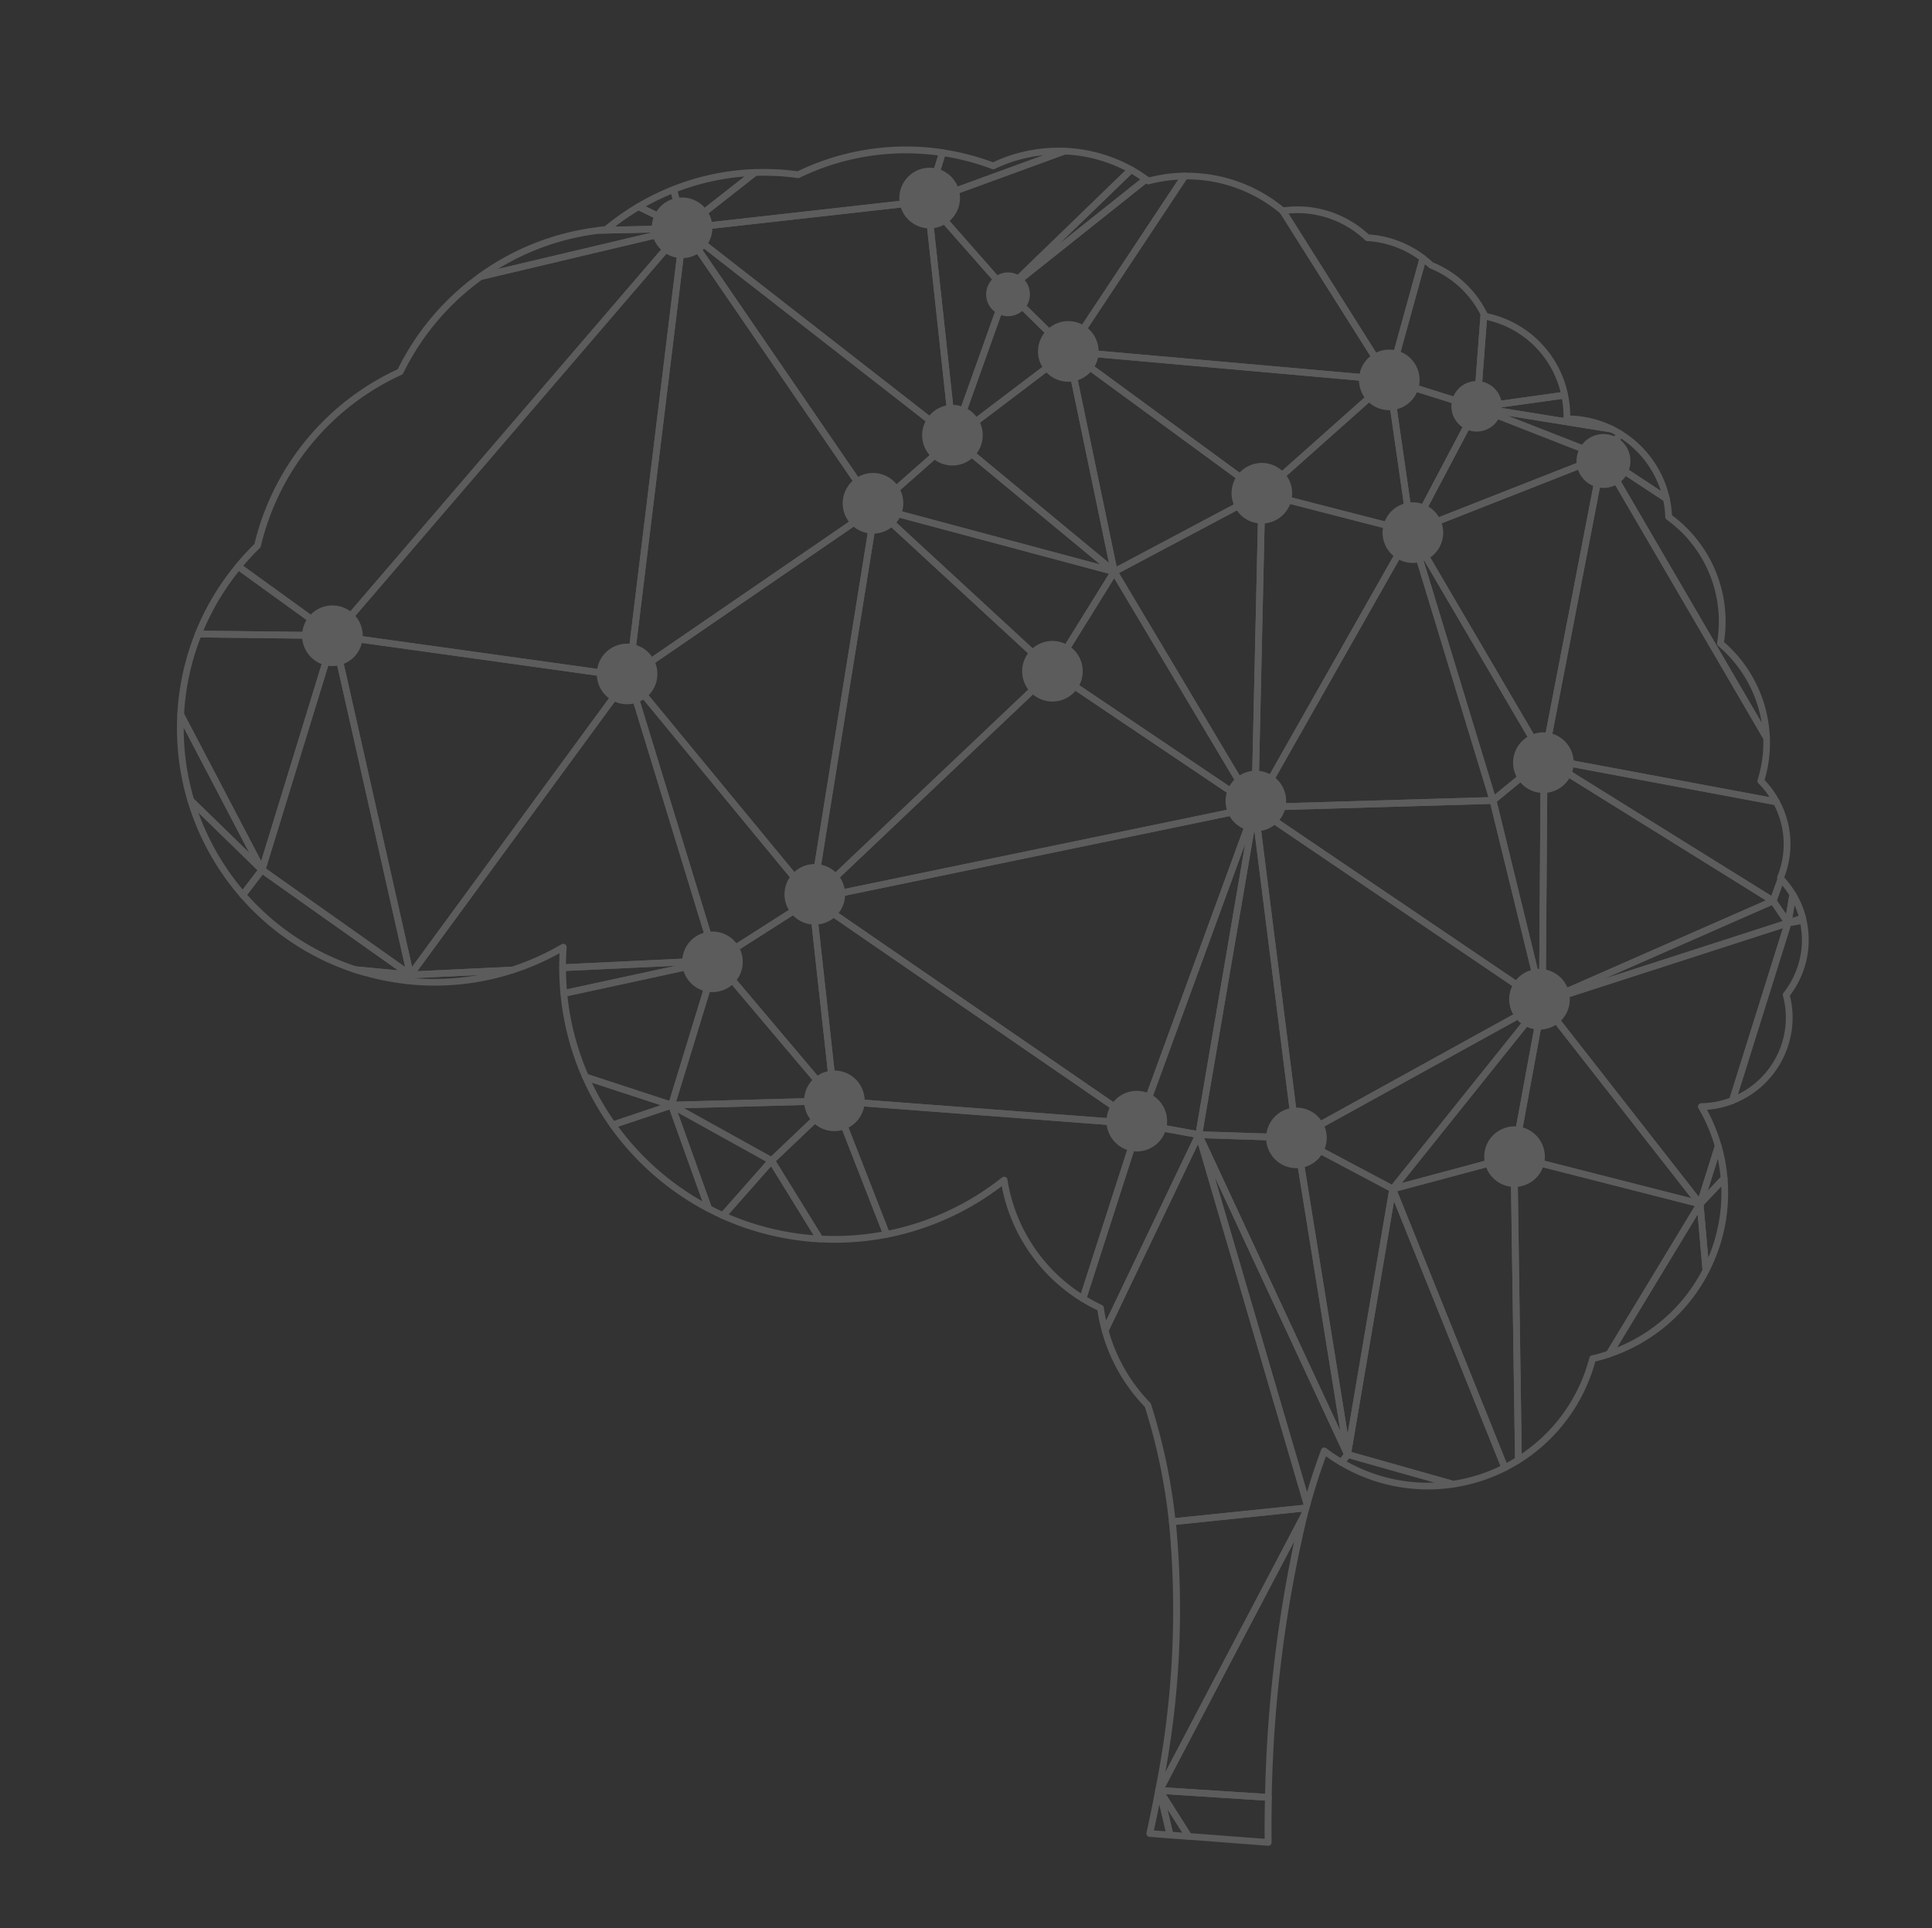 <svg xmlns="http://www.w3.org/2000/svg" xmlns:xlink="http://www.w3.org/1999/xlink" width="100.82" height="100.619" viewBox="0 0 100.82 100.619"><rect x="0" y="0" width="100.82" height="100.619" fill="#333333" stroke="none"/><defs><clipPath id="clip-path"><rect id="Rectangle_531" data-name="Rectangle 531" width="86.033" height="85.779" fill="#fff"></rect></clipPath></defs><g id="Group_26116" data-name="Group 26116" transform="translate(16.367) rotate(11)" opacity="0.2" clip-path="url(#clip-path)"><path id="Path_345" data-name="Path 345" d="M.161,24.689a.175.175,0,0,1-.138-.262L13.886.089A.178.178,0,0,1,14.077,0a.177.177,0,0,1,.137.16L15.871,23.67a.178.178,0,0,1-.043.128.176.176,0,0,1-.123.059l-15.52.832H.161M13.9.766.487,24.321l15.021-.806Z" transform="translate(7.194 7.846)" fill="#fff"></path><path id="Path_346" data-name="Path 346" d="M1.818,23.857a.2.2,0,0,1-.046-.01.174.174,0,0,1-.114-.152L0,.188A.176.176,0,0,1,.3.051l12.589,12.4a.176.176,0,0,1,0,.249L1.958,23.805a.176.176,0,0,1-.14.052M.383.627l1.6,22.655,10.535-10.7Z" transform="translate(21.057 7.846)" fill="#fff"></path><path id="Path_347" data-name="Path 347" d="M11.764,21.024a.179.179,0,0,1-.1-.04L.064,11.419A.175.175,0,0,1,0,11.293a.172.172,0,0,1,.05-.132L10.983.053a.175.175,0,0,1,.3.117l.673,20.674a.18.18,0,0,1-.1.163.177.177,0,0,1-.093.018M.436,11.27l11.155,9.2L10.946.591Z" transform="translate(22.714 20.244)" fill="#fff"></path><path id="Path_348" data-name="Path 348" d="M7.439,14.025l-.014,0a.175.175,0,0,1-.127-.091L.021.258A.175.175,0,0,1,.287.04L11.89,9.6a.184.184,0,0,1,.065.129.176.176,0,0,1-.055.134l-4.325,4.11a.176.176,0,0,1-.135.048M.747.874,7.5,13.564,11.514,9.75Z" transform="translate(22.714 31.352)" fill="#fff"></path><path id="Path_349" data-name="Path 349" d="M9.229,16.4a.18.18,0,0,1-.118-.059L.044,6.046A.171.171,0,0,1,0,5.906a.177.177,0,0,1,.079-.123L9.127.027A.176.176,0,0,1,9.4.175l.02,16.053a.174.174,0,0,1-.113.164.17.17,0,0,1-.076.011M.443,5.968l8.624,9.794L9.046.5Z" transform="translate(61.343 10.377)" fill="#fff"></path><path id="Path_350" data-name="Path 350" d="M4.705,11.178l-.028,0a.18.18,0,0,1-.12-.1L.014.244A.175.175,0,0,1,.054.05a.172.172,0,0,1,.2-.032L11.578,5.355a.17.17,0,0,1,.1.137.174.174,0,0,1-.063.158L4.83,11.141a.175.175,0,0,1-.125.037M.515.53,4.791,10.72l6.384-5.167Z" transform="translate(41.986 10.313)" fill="#fff"></path><path id="Path_351" data-name="Path 351" d="M2.114,3.143A.179.179,0,0,1,2,3.089L.049,1.022A.174.174,0,0,1,.01.842.17.17,0,0,1,.152.727L5.8,0a.174.174,0,0,1,.2.145c.242,1.42.432,2.294.433,2.3a.169.169,0,0,1-.029.139.184.184,0,0,1-.121.073l-4.127.48a.114.114,0,0,1-.034,0M.54,1.031,2.195,2.784l3.847-.45c-.065-.314-.2-1-.367-1.962Z" transform="translate(60.985 82.397)" fill="#fff"></path><path id="Path_352" data-name="Path 352" d="M2.693,2.248a.176.176,0,0,1-.031-.005L.131,1.575a.175.175,0,0,1-.071-.3A12.988,12.988,0,0,1,1.706.028.177.177,0,0,1,1.849.007.182.182,0,0,1,1.96.1L2.866,2a.176.176,0,0,1-.173.251M.543,1.321l1.842.486L1.729.433a12.5,12.5,0,0,0-1.186.888" transform="translate(18.525 5.948)" fill="#fff"></path><path id="Path_353" data-name="Path 353" d="M.182,16.4a.177.177,0,0,1-.11-.05.173.173,0,0,1-.052-.125L0,.177A.175.175,0,0,1,.112.011a.178.178,0,0,1,.2.049L11.513,12.836a.181.181,0,0,1,.039.077,7.106,7.106,0,0,1,.135.769,6.866,6.866,0,0,1,.016,1.455,4.84,4.84,0,0,1,.952.888.177.177,0,0,1-.134.288L.2,16.4H.182M.351.643l.02,15.409,11.759-.088a4.393,4.393,0,0,0-.71-.6.18.18,0,0,1-.077-.166,6.609,6.609,0,0,0,0-1.482c-.026-.219-.065-.445-.118-.688Z" transform="translate(70.39 10.377)" fill="#fff"></path><path id="Path_354" data-name="Path 354" d="M6.792,8.2H6.784L2.1,7.615a.181.181,0,0,1-.123-.074A14.245,14.245,0,0,1,.007,3.424a.177.177,0,0,1,.1-.212L7.565.015a.174.174,0,0,1,.173.02.178.178,0,0,1,.071.16L6.98,8.046a.177.177,0,0,1-.188.156M2.223,7.276,6.65,7.83,7.428.455.389,3.475a13.928,13.928,0,0,0,1.834,3.8" transform="translate(22.533 45.027)" fill="#fff"></path><path id="Path_355" data-name="Path 355" d="M.162.394A.168.168,0,0,1,.1.377.174.174,0,0,1,0,.221l.167,0L0,.189A.186.186,0,0,1,.062.048.176.176,0,0,1,.2,0l.05.007A.178.178,0,0,1,.4.141.175.175,0,0,1,.329.324L.282.36a.181.181,0,0,1-.12.034" transform="translate(60.935 83.115)" fill="#fff"></path><path id="Path_356" data-name="Path 356" d="M12.75,12.749a.18.18,0,0,1-.109-.05L.053.3A.175.175,0,0,1,.255.02L16.163,8.1a.181.181,0,0,1,.092.118.173.173,0,0,1-.032.146L12.9,12.682a.173.173,0,0,1-.127.067.12.12,0,0,1-.027,0M1.106.846,12.747,12.31l3.068-3.994Z" transform="translate(21.057 7.845)" fill="#fff"></path><path id="Path_357" data-name="Path 357" d="M.161,4.671a.175.175,0,0,1-.145-.1.177.177,0,0,1,.02-.18L3.354.069A.175.175,0,0,1,3.578.022l9.566,5.215a.176.176,0,0,1,.083.2.173.173,0,0,1-.18.125L.163,4.671ZM3.541.4.514,4.342l11.754.819Z" transform="translate(33.646 15.924)" fill="#fff"></path><path id="Path_358" data-name="Path 358" d="M.161,8.468A.173.173,0,0,1,.1,8.452.176.176,0,0,1,0,8.267L1.237.149a.175.175,0,0,1,.1-.134A.173.173,0,0,1,1.506.03L5.3,2.536a.174.174,0,0,1,.077.123.179.179,0,0,1-.042.14L.308,8.41a.173.173,0,0,1-.146.058M1.544.473.438,7.738,4.932,2.717Z" transform="translate(36.963 7.807)" fill="#fff"></path><path id="Path_359" data-name="Path 359" d="M9.727,11.177a.166.166,0,0,1-.07-.02L.092,5.941A.175.175,0,0,1,.045,5.67L5.068.059A.176.176,0,0,1,5.227,0,.173.173,0,0,1,5.36.107L9.9,10.935a.175.175,0,0,1-.044.2.172.172,0,0,1-.133.044M.455,5.739l8.93,4.87L5.143.5Z" transform="translate(36.964 10.313)" fill="#fff"></path><path id="Path_360" data-name="Path 360" d="M3.9,5.493l-.026-.005c-.277-.064-.55-.139-.82-.219a.173.173,0,0,1-.1-.078L.024.264a.176.176,0,0,1,.015-.2A.177.177,0,0,1,.23.008L5.906,1.856a.179.179,0,0,1,.11.106A.175.175,0,0,1,6,2.112L4.065,5.406a.177.177,0,0,1-.166.087m-.68-.542c.2.06.4.114.609.164L5.589,2.122.565.486Z" transform="translate(29.162 52.878)" fill="#fff"></path><path id="Path_361" data-name="Path 361" d="M13.308,5.459a.2.2,0,0,1-.048-.011L.113.433A.174.174,0,0,1,0,.237.175.175,0,0,1,.174.092L12.5,0a.179.179,0,0,1,.137.064,4.781,4.781,0,0,1,1.019,3.922.178.178,0,0,1,.033.123l-.193,1.2a.175.175,0,0,1-.187.148M1.111.437,13.183,5.043l.145-.914a.179.179,0,0,1-.035-.121A4.449,4.449,0,0,0,12.416.352Z" transform="translate(70.409 26.338)" fill="#fff"></path><path id="Path_362" data-name="Path 362" d="M1.148,2.53a.168.168,0,0,1-.108-.05L.052,1.5A.172.172,0,0,1,0,1.351L.195.147A.176.176,0,0,1,.471.033,4.783,4.783,0,0,1,1.252.74.171.171,0,0,1,1.3.852l.04,1.5a.175.175,0,0,1-.106.166.167.167,0,0,1-.083.013M.363,1.317l.611.606-.026-1A4.644,4.644,0,0,0,.494.495Z" transform="translate(83.556 30.243)" fill="#fff"></path><path id="Path_363" data-name="Path 363" d="M6,13.068A.174.174,0,0,1,5.879,13L.171,5.859a.182.182,0,0,1-.037-.084L.117,5.663C.108,5.6.1,5.535.091,5.47A13.431,13.431,0,0,1,.235,1.412a.177.177,0,0,1,.141-.14L7.338,0a.18.18,0,0,1,.151.044.177.177,0,0,1,.055.148L6.192,12.912a.178.178,0,0,1-.126.15A.172.172,0,0,1,6,13.068M.475,5.677,5.887,12.45,7.169.39.559,1.595A13.07,13.07,0,0,0,.439,5.428c.007.062.017.123.026.184Z" transform="translate(0 32.184)" fill="#fff"></path><path id="Path_364" data-name="Path 364" d="M.162,2.655A.174.174,0,0,1,0,2.475C.02,1.732.028.993.024.213A.173.173,0,0,1,.094.071L.143.036A.171.171,0,0,1,.291.006.172.172,0,0,1,.407.1L1.39,2.285a.176.176,0,0,1-.007.159.181.181,0,0,1-.133.089L.2,2.654a.114.114,0,0,1-.034,0M.376.889c0,.471-.008.933-.02,1.393l.615-.072Z" transform="translate(60.913 83.123)" fill="#fff"></path><path id="Path_365" data-name="Path 365" d="M1.145,2.532A.171.171,0,0,1,1,2.43L.016.248A.176.176,0,0,1,.3.056L2.257,2.122a.18.18,0,0,1,.037.181.177.177,0,0,1-.145.114l-.971.115H1.145M.765,1.055l.5,1.113.494-.059Z" transform="translate(60.984 83.123)" fill="#fff"></path><path id="Path_366" data-name="Path 366" d="M.2,1.85a.179.179,0,0,1-.072-.022.177.177,0,0,1-.09-.149L0,.181A.176.176,0,0,1,.11.012a.175.175,0,0,1,.2.047,4.735,4.735,0,0,1,.769,1.152A.177.177,0,0,1,1,1.44l-.7.388a.176.176,0,0,1-.1.021M.364.694l.02.687.3-.167A4.205,4.205,0,0,0,.364.694" transform="translate(84.503 30.923)" fill="#fff"></path><path id="Path_367" data-name="Path 367" d="M16.068,12.261A.164.164,0,0,1,16,12.243L.1,4.164A.179.179,0,0,1,0,3.992.176.176,0,0,1,.123,3.84L12.344.007a.184.184,0,0,1,.135.012.175.175,0,0,1,.085.1l3.686,11.911a.176.176,0,0,1-.182.226M.64,4.046l15.153,7.7L12.281.4Z" transform="translate(21.057 4.014)" fill="#fff"></path><path id="Path_368" data-name="Path 368" d="M3.847,12.262a.174.174,0,0,1-.153-.123L.008.227A.176.176,0,0,1,.284.037L5.2,3.83a.176.176,0,0,1,.067.165L4.036,12.113a.175.175,0,0,1-.162.149.09.09,0,0,1-.027,0M.507.654,3.8,11.3l1.1-7.258Z" transform="translate(33.277 4.013)" fill="#fff"></path><path id="Path_369" data-name="Path 369" d="M.162,8.2A.177.177,0,0,1,0,8.008L.83.157A.174.174,0,0,1,.937.014a.178.178,0,0,1,.178.024L8.588,6.046a.176.176,0,0,1,.061.176.18.18,0,0,1-.133.131L.213,8.2a.146.146,0,0,1-.051,0M1.145.514.376,7.8,8.083,6.09Z" transform="translate(29.163 45.027)" fill="#fff"></path><path id="Path_370" data-name="Path 370" d="M5.837,4.043a.12.12,0,0,1-.04-.008L.121,2.187A.173.173,0,0,1,0,2.012a.176.176,0,0,1,.138-.163L8.441,0a.175.175,0,0,1,.18.273L5.995,3.97a.174.174,0,0,1-.158.072m-5-1.991,4.943,1.61L8.07.446Z" transform="translate(29.163 51.033)" fill="#fff"></path><path id="Path_371" data-name="Path 371" d="M7.634,10.468a.171.171,0,0,1-.1-.038L.066,4.422A.174.174,0,0,1,0,4.292a.171.171,0,0,1,.054-.133L4.38.048A.172.172,0,0,1,4.544.006a.178.178,0,0,1,.125.118L7.817,10.24a.178.178,0,0,1-.07.2.173.173,0,0,1-.113.029M.442,4.275,7.31,9.8,4.417.5Z" transform="translate(29.991 40.917)" fill="#fff"></path><path id="Path_372" data-name="Path 372" d="M3.309,10.469a.177.177,0,0,1-.153-.124L.008.228A.176.176,0,0,1,.246.015L19.232,8.28a.176.176,0,0,1-.049.336L3.344,10.467a.152.152,0,0,1-.035,0M.457.49,3.448,10.1,18.494,8.342Z" transform="translate(34.316 40.916)" fill="#fff"></path><path id="Path_373" data-name="Path 373" d="M5.746,24.69a.169.169,0,0,1-.059-.016L.1,22.084a.174.174,0,0,1-.093-.1.171.171,0,0,1,.012-.139,13.579,13.579,0,0,1,.757-1.235,13.523,13.523,0,0,1,5.6-10.378A13.5,13.5,0,0,1,9.565,4.542a.169.169,0,0,1,.057-.04L19.552.016a.173.173,0,0,1,.2.042.174.174,0,0,1,.023.2L5.913,24.6a.176.176,0,0,1-.167.088M.421,21.845l5.268,2.443L19.2.559,9.8,4.808A13.156,13.156,0,0,0,6.7,10.378a.171.171,0,0,1-.067.1A13.17,13.17,0,0,0,1.127,20.669a.167.167,0,0,1-.032.094c-.235.337-.462.7-.675,1.081" transform="translate(1.608 7.845)" fill="#fff"></path><path id="Path_374" data-name="Path 374" d="M.161,4.21a.169.169,0,0,1-.11-.051A.179.179,0,0,1,0,4,13.4,13.4,0,0,1,1.4.093.174.174,0,0,1,1.626.017l5.585,2.59a.176.176,0,0,1-.042.333L.207,4.209a.179.179,0,0,1-.046,0M1.628.406A13.06,13.06,0,0,0,.4,3.816L6.562,2.693Z" transform="translate(0.232 29.593)" fill="#fff"></path><path id="Path_375" data-name="Path 375" d="M10.968,16.059a.177.177,0,0,1-.127-.072L.033,1.087A.176.176,0,0,1,.148.811L5.187,0A.178.178,0,0,1,5.38.114l5.768,15.709a.176.176,0,0,1-.083.216.171.171,0,0,1-.1.02M.486,1.113,10.38,14.755,5.1.373Z" transform="translate(56.465 48.331)" fill="#fff"></path><path id="Path_376" data-name="Path 376" d="M5.93,16.059a.175.175,0,0,1-.151-.114L.01.237A.175.175,0,0,1,.049.055.174.174,0,0,1,.227.008L5.663,1.667a.172.172,0,0,1,.124.164l.332,14.051a.174.174,0,0,1-.143.175.18.18,0,0,1-.046,0M.463.447l5.28,14.381L5.44,1.965Z" transform="translate(61.504 48.331)" fill="#fff"></path><path id="Path_377" data-name="Path 377" d="M5.082,8.156a.171.171,0,0,1-.093-.036L.068,4.328a.176.176,0,0,1,.017-.289L6.593.12A.2.2,0,0,1,6.658.1L6.744.084c.066-.011.132-.022.2-.03a8,8,0,0,1,3.394.335.176.176,0,0,1,.09.269L5.24,8.082a.178.178,0,0,1-.117.074.209.209,0,0,1-.041,0m-4.6-3.95L5.058,7.731,10,.653A7.626,7.626,0,0,0,6.984.4C6.922.41,6.861.421,6.8.43L6.746.439Z" transform="translate(33.277 0)" fill="#fff"></path><path id="Path_378" data-name="Path 378" d="M2.246,3.971h0A14.246,14.246,0,0,1,.135,3.64a.175.175,0,0,1-.111-.26L1.963.087A.173.173,0,0,1,2.1,0a.179.179,0,0,1,.148.055L5.5,3.584a.176.176,0,0,1-.1.292l-.081.013-.229.032a14.541,14.541,0,0,1-2.842.05m-1.8-.62a14.048,14.048,0,0,0,4.566.223L2.146.468Z" transform="translate(32.9 54.726)" fill="#fff"></path><path id="Path_379" data-name="Path 379" d="M3.42,7.572A.183.183,0,0,1,3.3,7.516L.047,3.988a.176.176,0,0,1-.015-.221L2.659.076A.173.173,0,0,1,2.806,0,.159.159,0,0,1,2.95.083l4,6.323a.173.173,0,0,1,.019.147.177.177,0,0,1-.1.11,14.387,14.387,0,0,1-3.41.908.185.185,0,0,1-.038,0M.4,3.854,3.5,7.21a14.109,14.109,0,0,0,3.04-.8L2.794.492Z" transform="translate(34.839 51.032)" fill="#fff"></path><path id="Path_380" data-name="Path 380" d="M14.859,9.857a.207.207,0,0,1-.048-.009A9.06,9.06,0,0,1,9.595,4.735,14.4,14.4,0,0,1,4.243,8.514a.18.18,0,0,1-.215-.069l-4-6.323a.175.175,0,0,1,.129-.267L15.993,0a.17.17,0,0,1,.145.051.173.173,0,0,1,.05.144L15.049,9.7a.176.176,0,0,1-.083.128.171.171,0,0,1-.106.025M9.669,4.224h.018a.179.179,0,0,1,.134.113,8.7,8.7,0,0,0,4.9,5.1L15.812.376.474,2.171l3.773,5.96A14.06,14.06,0,0,0,9.522,4.285a.172.172,0,0,1,.147-.061" transform="translate(37.465 49.181)" fill="#fff"></path><path id="Path_381" data-name="Path 381" d="M.211.39.2.387.147.38A.177.177,0,0,1,0,.2.208.208,0,0,1,.114.019.166.166,0,0,1,.3.041L.354.1A.175.175,0,0,1,.38.3.177.177,0,0,1,.211.39" transform="translate(60.935 83.084)" fill="#fff"></path><path id="Path_382" data-name="Path 382" d="M1.619,11.321a.181.181,0,0,1-.143-.1,9.136,9.136,0,0,1-.44-1.039,8.582,8.582,0,0,1-.922-.294A.178.178,0,0,1,0,9.7L1.141.2A.176.176,0,0,1,1.314.042L4.477,0a.185.185,0,0,1,.139.067.174.174,0,0,1,.032.152L1.8,11.19a.176.176,0,0,1-.153.13.122.122,0,0,1-.032,0M.367,9.608c.283.1.568.188.846.258a.172.172,0,0,1,.125.114c.07.209.153.423.249.646L4.252.355,1.472.392Z" transform="translate(52.162 49.138)" fill="#fff"></path><path id="Path_383" data-name="Path 383" d="M7.029,13.309h0a.175.175,0,0,1-.137-.093L.02.259A.176.176,0,0,1,.076.032.175.175,0,0,1,.309.06l9.066,10.3a.176.176,0,0,1,0,.228l-2.2,2.66a.177.177,0,0,1-.149.063m-6-11.9L7.074,12.819l1.937-2.342Z" transform="translate(61.342 16.131)" fill="#fff"></path><path id="Path_384" data-name="Path 384" d="M6.189,14.876h0L.493,14.4a.176.176,0,0,1-.162-.171L0,.18A.176.176,0,0,1,.324.08L8.842,13.239a.175.175,0,0,1-.038.234,8.986,8.986,0,0,1-2.543,1.393.172.172,0,0,1-.071.01M.68,14.064l5.5.458a8.627,8.627,0,0,0,2.279-1.229L.366.794Z" transform="translate(66.939 49.989)" fill="#fff"></path><path id="Path_385" data-name="Path 385" d="M8.68,16.382H8.663a.184.184,0,0,1-.118-.078L.028,3.144A.177.177,0,0,1,.1,2.891L5.987.018a.178.178,0,0,1,.153,0,.173.173,0,0,1,.1.123l3.247,15.5a.178.178,0,0,1-.051.164c-.2.186-.41.369-.63.539a.18.18,0,0,1-.123.037M.43,3.119l8.306,12.83c.131-.108.26-.219.383-.334L5.938.432Z" transform="translate(66.94 47.117)" fill="#fff"></path><path id="Path_386" data-name="Path 386" d="M3.41,15.854a.228.228,0,0,1-.038-.008.177.177,0,0,1-.119-.132L0,.211A.17.17,0,0,1,.043.061.174.174,0,0,1,.185,0L10.192.577a.165.165,0,0,1,.137.08.172.172,0,0,1,.018.156L7.185,9.406a.18.18,0,0,1-.077.092c-.168.1-.34.189-.515.275-.069.035-.139.065-.209.1a9.031,9.031,0,0,1-2.841,5.937.178.178,0,0,1-.135.048M.394.365,3.53,15.329A8.684,8.684,0,0,0,6.043,9.741a.174.174,0,0,1,.1-.149L6.2,9.568c.079-.036.159-.073.239-.111.148-.073.3-.151.438-.233L9.935.914Z" transform="translate(72.828 47.116)" fill="#fff"></path><path id="Path_387" data-name="Path 387" d="M.162,8.944a.173.173,0,0,1-.1-.04.178.178,0,0,1-.051-.2L3.172.115A.178.178,0,0,1,3.344,0a.173.173,0,0,1,.162.128l.966,3.351a.177.177,0,0,1,0,.1A9.016,9.016,0,0,1,.263,8.921a.17.17,0,0,1-.1.023M3.317.741.514,8.357a8.656,8.656,0,0,0,3.6-4.829Z" transform="translate(79.673 47.692)" fill="#fff"></path><path id="Path_388" data-name="Path 388" d="M.831,21.023A.129.129,0,0,1,.8,21.016a.173.173,0,0,1-.125-.162L0,.181A.178.178,0,0,1,.088.023a.18.18,0,0,1,.181,0L10.98,6.637a.171.171,0,0,1,.079.115.174.174,0,0,1-.03.137L.989,20.95a.172.172,0,0,1-.158.073M.362.5l.643,19.825L10.636,6.837Z" transform="translate(33.646 20.244)" fill="#fff"></path><path id="Path_389" data-name="Path 389" d="M10.874,6.962a.181.181,0,0,1-.079-.026L.083.326A.176.176,0,0,1,.188,0L13.071.9a.147.147,0,0,1,.136.08.177.177,0,0,1,.016.157L11.051,6.849a.178.178,0,0,1-.108.1.167.167,0,0,1-.07.009M.874.4,10.8,6.526l2.011-5.295Z" transform="translate(33.646 20.244)" fill="#fff"></path><path id="Path_390" data-name="Path 390" d="M.161,14.413a.176.176,0,0,1-.129-.277L10.074.073a.176.176,0,0,1,.212-.059L22,4.978A.175.175,0,0,1,22,5.3L.244,14.4a.162.162,0,0,1-.083.013M10.278.392.677,13.837l20.807-8.7Z" transform="translate(34.316 26.855)" fill="#fff"></path><path id="Path_391" data-name="Path 391" d="M19.149,17.711a.162.162,0,0,1-.057-.013L.106,9.434a.175.175,0,0,1,0-.322L21.87.013a.179.179,0,0,1,.176.024A.176.176,0,0,1,22.111.2L19.335,17.565a.173.173,0,0,1-.089.126.168.168,0,0,1-.1.02M.624,9.276l18.4,8.009L21.714.458Z" transform="translate(34.316 31.82)" fill="#fff"></path><path id="Path_392" data-name="Path 392" d="M11.882,11.029a.154.154,0,0,1-.055-.013L.107,6.052a.176.176,0,0,1-.1-.224L2.183.114A.173.173,0,0,1,2.316,0a.169.169,0,0,1,.162.055l9.548,10.679a.175.175,0,0,1-.144.291M.4,5.794l10.841,4.592L2.409.508Z" transform="translate(44.358 21.14)" fill="#fff"></path><path id="Path_393" data-name="Path 393" d="M9.711,16.52a.183.183,0,0,1-.118-.059L.044,5.783A.18.18,0,0,1,0,5.651a.173.173,0,0,1,.065-.123L6.85.039A.175.175,0,0,1,7.021.011a.178.178,0,0,1,.112.135L9.9,16.315a.177.177,0,0,1-.187.2M.429,5.686,9.447,15.772,6.837.5Z" transform="translate(46.529 15.651)" fill="#fff"></path><path id="Path_394" data-name="Path 394" d="M.162,17.712a.17.17,0,0,1-.12-.059A.177.177,0,0,1,0,17.511L2.778.148A.176.176,0,0,1,2.963,0h0a.175.175,0,0,1,.16.172l.388,17.32a.174.174,0,0,1-.174.18l-3.163.041H.162M2.818,2.118.382,17.36l2.777-.038Z" transform="translate(53.303 31.818)" fill="#fff"></path><path id="Path_395" data-name="Path 395" d="M.549,17.671a.174.174,0,0,1-.162-.17L0,.18A.176.176,0,0,1,.343.121L5.769,16.633a.181.181,0,0,1-.018.147.169.169,0,0,1-.123.081l-5.038.808a.126.126,0,0,1-.042,0M.378,1.353.734,17.29l4.636-.743Z" transform="translate(56.078 31.819)" fill="#fff"></path><path id="Path_396" data-name="Path 396" d="M2.927,16.52a.177.177,0,0,1-.159-.146L0,.2A.177.177,0,0,1,.045.058.178.178,0,0,1,.186,0L8.215.481a.166.166,0,0,1,.136.077.18.18,0,0,1,.021.155L3.107,16.4a.17.17,0,0,1-.18.12M.387.364,3,15.626,7.966.818Z" transform="translate(53.312 15.651)" fill="#fff"></path><path id="Path_397" data-name="Path 397" d="M.162,16.039a.175.175,0,0,1-.116-.058.178.178,0,0,1-.037-.173L5.273.12A.173.173,0,0,1,5.426,0,.171.171,0,0,1,5.6.094l6.865,12.957a.171.171,0,0,1,0,.156.177.177,0,0,1-.121.1L.214,16.034a.17.17,0,0,1-.052,0M5.477.62l-5.035,15,11.6-2.611Z" transform="translate(56.077 16.132)" fill="#fff"></path><path id="Path_398" data-name="Path 398" d="M1.068,3.93H1.06a.177.177,0,0,1-.136-.1l-.907-1.9a.176.176,0,0,1,.065-.223A12.932,12.932,0,0,1,4.143,0a.175.175,0,0,1,.172.286l-3.1,3.579a.175.175,0,0,1-.147.061M.4,1.922l.723,1.514L3.682.484A12.582,12.582,0,0,0,.4,1.922" transform="translate(20.15 4.267)" fill="#fff"></path><path id="Path_399" data-name="Path 399" d="M.161,6.813a.174.174,0,0,1-.132-.079.173.173,0,0,1,.014-.211l3.1-3.579a.172.172,0,0,1,.094-.056,13.17,13.17,0,0,1,1.431-.251c.259-.03.514-.049.77-.065a13.036,13.036,0,0,1,6.277-2.5c.322-.037.643-.063.956-.075A.165.165,0,0,1,12.8.056a.174.174,0,0,1,.047.138l-.281,2.63a.174.174,0,0,1-.122.149L.228,6.805a.176.176,0,0,1-.067.007m3.209-3.6L.714,6.284l11.52-3.612L12.48.361C12.241.376,12,.4,11.755.426a12.679,12.679,0,0,0-6.15,2.459.168.168,0,0,1-.1.036c-.268.014-.533.034-.8.065a13.3,13.3,0,0,0-1.338.232" transform="translate(21.056 1.384)" fill="#fff"></path><path id="Path_400" data-name="Path 400" d="M.161,4.27a.183.183,0,0,1-.079-.027A.176.176,0,0,1,0,4.075l.28-2.629a.177.177,0,0,1,.168-.156,13.088,13.088,0,0,1,2.694.164A8,8,0,0,1,6.658,0a.176.176,0,0,1,.117.325L.265,4.245a.169.169,0,0,1-.1.025M.616,1.634.388,3.761,5.66.588A7.614,7.614,0,0,0,3.294,1.779a.178.178,0,0,1-.135.033A12.722,12.722,0,0,0,.616,1.634" transform="translate(33.277 0.095)" fill="#fff"></path><path id="Path_401" data-name="Path 401" d="M6.686,4.533H6.678A13.428,13.428,0,0,1,.068,1.789a.174.174,0,0,1-.049-.215L.75.1A.177.177,0,0,1,.98.015l8.648,3.9a.176.176,0,0,1-.055.335l-2.856.278H6.686M.4,1.6A13.067,13.067,0,0,0,6.7,4.18l2.18-.211L.99.406Z" transform="translate(5.109 44.902)" fill="#fff"></path><path id="Path_402" data-name="Path 402" d="M.707.684h0C.522.67.337.65.154.628a.176.176,0,0,1,0-.35L3.015,0a.179.179,0,0,1,.156.068A.174.174,0,0,1,3.2.235l-.12.329A.175.175,0,0,1,2.926.68a13.5,13.5,0,0,1-2.219,0" transform="translate(11.633 48.805)" fill="#fff"></path><path id="Path_403" data-name="Path 403" d="M8.81,16.972a.179.179,0,0,1-.058-.015L.1,13.053a.177.177,0,0,1-.1-.18L1.353.157A.176.176,0,0,1,1.69.105l7.3,16.622a.176.176,0,0,1-.176.245M.364,12.786l8.115,3.662L1.633.852Z" transform="translate(5.841 32.185)" fill="#fff"></path><path id="Path_404" data-name="Path 404" d="M7.457,17.8A.178.178,0,0,1,7.31,17.7L.015,1.078A.176.176,0,0,1,.167.832L15.686,0a.175.175,0,0,1,.168.25L7.63,17.7a.176.176,0,0,1-.161.1H7.457M.439,1.17,7.477,17.2,15.412.366Z" transform="translate(7.193 31.352)" fill="#fff"></path><path id="Path_405" data-name="Path 405" d="M.192.677A.2.2,0,0,1,.052.609.18.18,0,0,1,.007.444L.126.116A.174.174,0,0,1,.283,0,.178.178,0,0,1,.45.1L.6.4A.175.175,0,0,1,.458.655L.226.677H.192" transform="translate(14.373 48.806)" fill="#fff"></path><path id="Path_406" data-name="Path 406" d="M.479,3.55a.185.185,0,0,1-.06-.017.173.173,0,0,1-.094-.109C.2,3,.09,2.551,0,2.1A.177.177,0,0,1,.134,1.9L7.91.006a.174.174,0,0,1,.209.114.177.177,0,0,1-.1.218L.562,3.537a.183.183,0,0,1-.083.013M.381,2.2c.065.316.141.628.226.934L5.943.845Z" transform="translate(22.215 45.027)" fill="#fff"></path><path id="Path_407" data-name="Path 407" d="M.309,1.915a.172.172,0,0,1-.143-.1l-.148-.3a.173.173,0,0,1,0-.151.177.177,0,0,1,.117-.1L5.3.005a.178.178,0,0,1,.206.106.177.177,0,0,1-.08.218A13.369,13.369,0,0,1,.517,1.9L.34,1.915a.1.1,0,0,1-.031,0M3.654.768.43,1.555l.046,0A13.033,13.033,0,0,0,3.654.768" transform="translate(14.489 47.545)" fill="#fff"></path><path id="Path_408" data-name="Path 408" d="M.162,17.8a.175.175,0,0,1-.123-.065.172.172,0,0,1-.022-.185L8.242.1A.175.175,0,0,1,8.555.094l7.278,13.674a.176.176,0,0,1-.113.253L7.944,15.915a.168.168,0,0,1-.136-.022.172.172,0,0,1-.078-.113c-.053-.268-.094-.514-.129-.748a13.447,13.447,0,0,1-2.172,1.491.161.161,0,0,1-.043.018L.217,17.8a.172.172,0,0,1-.055,0M8.41.568.492,17.371,5.28,16.2a13.148,13.148,0,0,0,2.336-1.649.176.176,0,0,1,.291.111c.031.266.074.55.133.864l7.377-1.8Z" transform="translate(14.488 31.352)" fill="#fff"></path><path id="Path_409" data-name="Path 409" d="M3.949,10.494a.171.171,0,0,1-.083-.028L.078,7.959A.175.175,0,0,1,.043,7.7L6.084.612A.177.177,0,0,1,6.29.566l.053.023L6.361.6A8,8,0,0,1,8.14,0a.176.176,0,0,1,.17.06.172.172,0,0,1,.028.179L4.126,10.387a.174.174,0,0,1-.111.1.157.157,0,0,1-.066.007M.438,7.775l3.445,2.279,4-9.631A7.546,7.546,0,0,0,6.439.948a.175.175,0,0,1-.154,0L6.268.94Z" transform="translate(38.198 0.17)" fill="#fff"></path><path id="Path_410" data-name="Path 410" d="M.162,7.777a.174.174,0,0,1-.093-.036A.173.173,0,0,1,.032,7.5L5.218.075a.174.174,0,0,1,.2-.066,8,8,0,0,1,.876.347.182.182,0,0,1,.1.123.184.184,0,0,1-.038.152L.31,7.717a.175.175,0,0,1-.148.061M5.431.385,2.405,4.718,5.933.582c-.172-.076-.338-.139-.5-.2" transform="translate(38.198 0.38)" fill="#fff"></path><path id="Path_411" data-name="Path 411" d="M3.855,3.2A.178.178,0,0,1,3.8,3.185L.108,1.664a.172.172,0,0,1-.1-.1.171.171,0,0,1,.009-.143L.728.093A.175.175,0,0,1,.944.011,5.513,5.513,0,0,1,4.03,2.953a.176.176,0,0,1-.175.246M.422,1.413,3.509,2.684A5.177,5.177,0,0,0,.965.4Z" transform="translate(70.388 9.051)" fill="#fff"></path><path id="Path_412" data-name="Path 412" d="M11.368,13.127a.173.173,0,0,1-.117-.06L.045.291A.173.173,0,0,1,.033.073.177.177,0,0,1,.243.012L3.937,1.534a.173.173,0,0,1,.094.092,5.437,5.437,0,0,1,.292.866A6.9,6.9,0,0,1,8.212,7.943q.031.265.04.527a6.953,6.953,0,0,1,3.3,4.442.176.176,0,0,1-.091.2.18.18,0,0,1-.095.02M.8.624,10.986,12.232a6.613,6.613,0,0,0-2.992-3.5.181.181,0,0,1-.091-.15c0-.2-.018-.4-.041-.6A6.553,6.553,0,0,0,4.1,2.773a.177.177,0,0,1-.1-.12,5.122,5.122,0,0,0-.265-.822Z" transform="translate(70.388 10.377)" fill="#fff"></path><path id="Path_413" data-name="Path 413" d="M3.761,4.666a.175.175,0,0,1-.094-.037A13.527,13.527,0,0,1,.02.257.175.175,0,0,1,.058.045.173.173,0,0,1,.272.029L4.6,2.869a.176.176,0,0,1,.061.225L3.932,4.569a.177.177,0,0,1-.118.093.143.143,0,0,1-.053,0M.678.715a13.218,13.218,0,0,0,3.035,3.5l.567-1.142Z" transform="translate(1.51 42.062)" fill="#fff"></path><path id="Path_414" data-name="Path 414" d="M5.87,7.495a.174.174,0,0,1-.082-.028L1.457,4.627a.166.166,0,0,1-.06-.066A13.384,13.384,0,0,1,0,.2.176.176,0,0,1,.313.066L6.022,7.21a.176.176,0,0,1-.008.228.173.173,0,0,1-.143.057M1.687,4.358,5.06,6.568.459.811A13.019,13.019,0,0,0,1.687,4.358" transform="translate(0.132 37.758)" fill="#fff"></path><path id="Path_415" data-name="Path 415" d="M.162,7.372a.177.177,0,0,1-.092-.036.173.173,0,0,1-.061-.19L2.135.125A.176.176,0,0,1,2.335,0l6.92,1.266a.175.175,0,0,1,.062.32L.271,7.345a.186.186,0,0,1-.109.028m2.265-7L.482,6.794,8.75,1.534Z" transform="translate(61.342 9.111)" fill="#fff"></path><path id="Path_416" data-name="Path 416" d="M.728,5.2a.169.169,0,0,1-.079-.026.177.177,0,0,1-.081-.129L0,.2A.174.174,0,0,1,.11.012a.177.177,0,0,1,.2.056L.34.1A5.449,5.449,0,0,1,5.278,3.454a.175.175,0,0,1,0,.14.184.184,0,0,1-.1.094L.8,5.191A.186.186,0,0,1,.728,5.2M.384.453.891,4.787l3.987-1.37A5.1,5.1,0,0,0,.384.453" transform="translate(62.903 4.262)" fill="#fff"></path><path id="Path_417" data-name="Path 417" d="M7.08,1.846l-.018,0L.143.577A.176.176,0,0,1,.169.229L7.282,0a.184.184,0,0,1,.051.005,5.207,5.207,0,0,1,.53.174.173.173,0,0,1,.1.1.175.175,0,0,1-.01.143L7.249,1.752a.175.175,0,0,1-.169.094M1.823.527,7,1.475,7.55.439C7.457.408,7.362.378,7.268.352Z" transform="translate(63.471 8.882)" fill="#fff"></path><path id="Path_418" data-name="Path 418" d="M.162,1.854a.176.176,0,0,1-.043-.342L4.493.01a.175.175,0,0,1,.219.1A5.54,5.54,0,0,1,5.04,1.17c.08-.015.161-.028.243-.038a5.493,5.493,0,0,1,2.051.148.176.176,0,0,1-.04.346L.181,1.854H.162M4.45.4,1.336,1.465l3.381-.108A5.259,5.259,0,0,0,4.45.4" transform="translate(63.47 7.608)" fill="#fff"></path><path id="Path_419" data-name="Path 419" d="M.161,10.658a.171.171,0,0,1-.126-.07.176.176,0,0,1-.022-.172L4.225.271a.174.174,0,0,1,.127-.1c.236-.048.471-.087.695-.113A7.976,7.976,0,0,1,9.813.982a.16.16,0,0,1,.072.045l7.143,7.6a.175.175,0,0,1,.038.181.178.178,0,0,1-.147.114L.193,10.658a.124.124,0,0,1-.032,0M4.514.492.451,10.278,16.53,8.607,9.656,1.3A7.618,7.618,0,0,0,5.088.4C4.9.424,4.709.456,4.514.492" transform="translate(41.986 0.005)" fill="#fff"></path><path id="Path_420" data-name="Path 420" d="M11.489,7.427a.185.185,0,0,1-.061-.017L.1,2.072A.178.178,0,0,1,0,1.884a.176.176,0,0,1,.156-.145L16.883,0a.175.175,0,0,1,.171.089.178.178,0,0,1-.012.193l-5.4,7.075a.175.175,0,0,1-.153.069M.821,2.023,11.449,7.032,16.515.393Z" transform="translate(41.986 8.575)" fill="#fff"></path><path id="Path_421" data-name="Path 421" d="M7.306,8.248a.178.178,0,0,1-.114-.055L.048.6A.173.173,0,0,1,.005.433.174.174,0,0,1,.117.309,5.624,5.624,0,0,1,1.287.036,5.52,5.52,0,0,1,4.819.828L4.851.822a5.456,5.456,0,0,1,3.056.532.176.176,0,0,1,.1.171l-.51,6.562a.174.174,0,0,1-.116.153.186.186,0,0,1-.072.009M.494.558,7.176,7.664l.469-6.047a5.093,5.093,0,0,0-2.753-.446l-.086.015a.177.177,0,0,1-.117-.027A5.156,5.156,0,0,0,1.327.386,5.044,5.044,0,0,0,.494.558" transform="translate(51.568 0.677)" fill="#fff"></path><path id="Path_422" data-name="Path 422" d="M.162,7.427a.176.176,0,0,1-.127-.282L5.435.07A.164.164,0,0,1,5.6,0,.172.172,0,0,1,5.74.119L8.371,7.675a.174.174,0,0,1-.026.164.178.178,0,0,1-.151.07L.165,7.428h0M5.516.543.516,7.1l7.437.444Z" transform="translate(53.312 8.574)" fill="#fff"></path><path id="Path_423" data-name="Path 423" d="M2.792,7.908a.176.176,0,0,1-.151-.118L.009.233A.177.177,0,0,1,.038.066.181.181,0,0,1,.2,0L4.954.536a.179.179,0,0,1,.127.079A.175.175,0,0,1,5.1.762L2.974,7.783a.175.175,0,0,1-.164.125H2.792M.433.381,2.795,7.164,4.7.863Z" transform="translate(58.711 8.575)" fill="#fff"></path><path id="Path_424" data-name="Path 424" d="M4.92,7.449H4.915L.156,6.912A.175.175,0,0,1,0,6.724L.511.162A.176.176,0,0,1,.6.023a.174.174,0,0,1,.164,0c.185.091.336.174.474.259A5.473,5.473,0,0,1,4.506,2.316a.173.173,0,0,1,.036.088l.567,4.85a.177.177,0,0,1-.05.145.18.18,0,0,1-.139.05M.364,6.582l4.37.491L4.2,2.493A5.119,5.119,0,0,0,1.138.617a.186.186,0,0,1-.06-.025C1,.543.921.5.84.452Z" transform="translate(58.711 2.014)" fill="#fff"></path><path id="Path_425" data-name="Path 425" d="M5.505,20.445a.177.177,0,0,1-.154-.123,30.474,30.474,0,0,0-2.384-5.666A9.117,9.117,0,0,1,.017,11.221.175.175,0,0,1,.006,11.1L2.851.13A.173.173,0,0,1,3,0a.178.178,0,0,1,.176.094L12.4,17.945a.173.173,0,0,1,.019.094l-.015.2a.171.171,0,0,1-.125.155L5.57,20.439a.177.177,0,0,1-.065.007M.362,11.124A8.749,8.749,0,0,0,3.2,14.39a.187.187,0,0,1,.054.061,30.7,30.7,0,0,1,2.38,5.6L12.065,18.1l0-.036L3.075.662Z" transform="translate(53.62 49.14)" fill="#fff"></path><path id="Path_426" data-name="Path 426" d="M2.183,16.28a.176.176,0,0,1-.114-.058l-.05-.053a.175.175,0,0,1-.046-.117A47.692,47.692,0,0,0,.008,2.268a.171.171,0,0,1,.013-.135.171.171,0,0,1,.1-.086L6.836.008A.172.172,0,0,1,7,.04a.173.173,0,0,1,.064.15C7.053.326,7.043.464,7.034.6L2.366,16.156a.172.172,0,0,1-.129.119.181.181,0,0,1-.054.005M.4,2.332a47.378,47.378,0,0,1,1.913,12.79L6.69.541c0-.036,0-.077.005-.123Z" transform="translate(58.963 67.194)" fill="#fff"></path><path id="Path_427" data-name="Path 427" d="M9.388,18.2a.175.175,0,0,1-.142-.094L.02.256a.176.176,0,0,1,.3-.183l10.806,14.9a.177.177,0,0,1,.017.179l-.226.47a.172.172,0,0,1-.217.09c-.289-.1-.555-.21-.806-.326-.133.813-.238,1.688-.312,2.6a.175.175,0,0,1-.189.216ZM1.4,2.166,9.28,17.407c.077-.809.181-1.584.3-2.311a.18.18,0,0,1,.094-.126.164.164,0,0,1,.158,0,8.63,8.63,0,0,0,.832.357l.11-.232Z" transform="translate(56.465 49.139)" fill="#fff"></path><path id="Path_428" data-name="Path 428" d="M.161,15.864a.179.179,0,0,1-.12-.061.179.179,0,0,1-.034-.164L4.668.125a.176.176,0,0,1,.345.062,68.074,68.074,0,0,0,.979,14.747.168.168,0,0,1-.032.133.179.179,0,0,1-.119.071L.2,15.862a.17.17,0,0,1-.037,0M4.594,1.594.422,15.479l5.194-.667A71.119,71.119,0,0,1,4.594,1.594" transform="translate(60.985 67.61)" fill="#fff"></path><path id="Path_429" data-name="Path 429" d="M2.414,1.306h0A9.081,9.081,0,0,1,.117.811a.179.179,0,0,1-.1-.1.183.183,0,0,1,0-.143L.241.1A.177.177,0,0,1,.414,0l5.7.475a.176.176,0,0,1,.044.341,9.077,9.077,0,0,1-1.973.457,9,9,0,0,1-1.766.032m-2-.763A8.66,8.66,0,0,0,2.443.955a8.619,8.619,0,0,0,1.7-.03,8.994,8.994,0,0,0,1-.176L.507.361Z" transform="translate(67.047 64.039)" fill="#fff"></path><path id="Path_430" data-name="Path 430" d="M2.032,2.533a.17.17,0,0,1-.107-.049A14.289,14.289,0,0,1,.031.275.178.178,0,0,1,.025.083.2.2,0,0,1,.2,0L4.879.587a.176.176,0,0,1,.065.328L2.133,2.51a.181.181,0,0,1-.1.023M.552.4A14.106,14.106,0,0,0,2.073,2.141L4.31.871Z" transform="translate(24.481 52.292)" fill="#fff"></path><path id="Path_431" data-name="Path 431" d="M5.9,5.275a.164.164,0,0,1-.036-.006A14.458,14.458,0,0,1,.055,1.9.173.173,0,0,1,.09,1.619L2.9.023a.176.176,0,0,1,.239.063L6.066,5.011a.175.175,0,0,1-.166.264M.471,1.806A14.13,14.13,0,0,0,5.528,4.794L2.925.414Z" transform="translate(26.351 52.878)" fill="#fff"></path><path id="Path_432" data-name="Path 432" d="M5.587,16.864a.136.136,0,0,1-.033-.007.171.171,0,0,1-.119-.113L.008.231A.176.176,0,0,1,.057.047.174.174,0,0,1,.245.014L16.912,7.13a.176.176,0,0,1,.044.3l-11.242,9.4a.179.179,0,0,1-.127.04M.464.49l5.224,15.9L16.51,7.341Z" transform="translate(56.078 31.818)" fill="#fff"></path><path id="Path_433" data-name="Path 433" d="M16.83,10.2a.22.22,0,0,1-.055-.013L.107,3.067a.176.176,0,0,1,.03-.333L12.269,0a.177.177,0,0,1,.2.1L17,9.948a.172.172,0,0,1-.034.2.175.175,0,0,1-.139.054M.745,2.957,16.493,9.681,12.207.378Z" transform="translate(56.078 29.089)" fill="#fff"></path><path id="Path_434" data-name="Path 434" d="M5.6,11.4a.17.17,0,0,1-.037-.007L.125,9.74A.18.18,0,0,1,0,9.605a.178.178,0,0,1,.061-.169L11.3.041a.176.176,0,0,1,.269.216L5.768,11.311a.176.176,0,0,1-.17.094M.537,9.5,5.523,11.02,10.85.88Z" transform="translate(61.504 38.935)" fill="#fff"></path><path id="Path_435" data-name="Path 435" d="M.161,11.4a.163.163,0,0,1-.11-.053.17.17,0,0,1-.03-.2L5.826.094a.178.178,0,0,1,.2-.09.176.176,0,0,1,.135.169L6.24,8.355a.179.179,0,0,1-.1.16L.253,11.387a.168.168,0,0,1-.092.018M5.813.875.581,10.836,5.887,8.248Z" transform="translate(66.94 38.935)" fill="#fff"></path><path id="Path_436" data-name="Path 436" d="M4.7,12.856a.172.172,0,0,1-.145-.1L.016,2.909A.175.175,0,0,1,.04,2.724l2.2-2.66A.169.169,0,0,1,2.42.007a.176.176,0,0,1,.129.137L4.884,12.649a.175.175,0,0,1-.118.2.169.169,0,0,1-.068.007M.381,2.861l3.9,8.461L2.272.577Z" transform="translate(68.209 26.43)" fill="#fff"></path><path id="Path_437" data-name="Path 437" d="M2.5,12.856a.178.178,0,0,1-.158-.144L0,.208a.176.176,0,0,1,.235-.2L13.384,5.026a.177.177,0,0,1,.112.143.175.175,0,0,1-.074.166L2.611,12.825a.175.175,0,0,1-.114.031M.406.451l2.228,11.93L12.948,5.236Z" transform="translate(70.41 26.43)" fill="#fff"></path><path id="Path_438" data-name="Path 438" d="M.244,8.532a.175.175,0,0,1-.162-.173L0,.178A.173.173,0,0,1,.1.016.175.175,0,0,1,.29.043L10.379,8.8a.174.174,0,0,1,.048.2.178.178,0,0,1-.174.109L.248,8.533h0M.355.564.432,8.191l9.328.537Z" transform="translate(72.746 38.935)" fill="#fff"></path><path id="Path_439" data-name="Path 439" d="M10.252,15.622a.179.179,0,0,1-.1-.042L.062,6.821A.173.173,0,0,1,0,6.67a.178.178,0,0,1,.09-.135L11.888.022a.177.177,0,0,1,.184.007A.174.174,0,0,1,12.148.2l-1.08,9.652a.168.168,0,0,1-.079.128,4.817,4.817,0,0,1-1.308.578,9.091,9.091,0,0,1,1.094,1.675.178.178,0,0,1,.018.1l-.351,3.14a.178.178,0,0,1-.112.143.17.17,0,0,1-.077.012M.482,6.72l9.645,8.374.31-2.755a8.712,8.712,0,0,0-1.209-1.775.176.176,0,0,1-.034-.172.178.178,0,0,1,.131-.116,4.422,4.422,0,0,0,1.4-.553L11.761.493Z" transform="translate(72.745 32.422)" fill="#fff"></path><path id="Path_440" data-name="Path 440" d="M.161,7.841a.172.172,0,0,1-.135-.083.176.176,0,0,1,.048-.237L10.886.032a.176.176,0,0,1,.224.02l.987.977a.175.175,0,0,1,.05.149.177.177,0,0,1-.089.13L.26,7.82a.171.171,0,0,1-.1.022M10.966.4,3.12,5.84l8.562-4.728Z" transform="translate(72.745 31.445)" fill="#fff"></path><path id="Path_441" data-name="Path 441" d="M.161,10.283a.171.171,0,0,1-.079-.026A.176.176,0,0,1,0,10.087L1.081.437A.177.177,0,0,1,1.194.292L1.936.011A.179.179,0,0,1,2.16.1a4.809,4.809,0,0,1,.378,1.373,4.8,4.8,0,0,1-.465,2.689,4.76,4.76,0,0,1,.414,1.458A4.842,4.842,0,0,1,.27,10.257a.178.178,0,0,1-.108.026M1.418.583.393,9.743A4.484,4.484,0,0,0,2.138,5.664a4.385,4.385,0,0,0-.419-1.423.178.178,0,0,1,0-.158,4.458,4.458,0,0,0,.467-2.566A4.45,4.45,0,0,0,1.9.4Z" transform="translate(83.463 32.141)" fill="#fff"></path><path id="Path_442" data-name="Path 442" d="M.163,3.491a.147.147,0,0,1-.044-.01A.176.176,0,0,1,0,3.3L.354.157A.176.176,0,0,1,.5,0,.173.173,0,0,1,.686.1l.059.11a9.081,9.081,0,0,1,.578,1.515.176.176,0,0,1-.02.142L.325,3.41a.177.177,0,0,1-.162.081M.633.816l-.2,1.762.527-.832a8.684,8.684,0,0,0-.33-.93" transform="translate(82.834 44.552)" fill="#fff"></path><path id="Path_443" data-name="Path 443" d="M1.126,5.246a.172.172,0,0,1-.154-.127L.007,1.768a.17.17,0,0,1,.02-.143L1,.081A.18.18,0,0,1,1.178,0a.173.173,0,0,1,.144.126A9.041,9.041,0,0,1,1.309,5.12a.175.175,0,0,1-.169.127H1.126m-.761-3.5L1.129,4.4A8.678,8.678,0,0,0,1.085.612Z" transform="translate(82.835 46.149)" fill="#fff"></path><path id="Path_444" data-name="Path 444" d="M.162.739a.177.177,0,0,1-.145-.1A.175.175,0,0,1,.09.412L.79.023A.175.175,0,0,1,.93.008a.183.183,0,0,1,.1.092c.011.023.021.046.03.071a.229.229,0,0,1,.009.16A.193.193,0,0,1,.981.447L.238.729a.191.191,0,0,1-.077.01" transform="translate(84.543 32.033)" fill="#fff"></path><path id="Path_445" data-name="Path 445" d="M.161,1.95a.176.176,0,0,1-.038-.343l.129-.042.16-.053A13.267,13.267,0,0,1,1.828.044.178.178,0,0,1,1.99.005L4.521.672a.176.176,0,0,1-.007.342l-4.3.933a.163.163,0,0,1-.051,0M1.992.369A12.963,12.963,0,0,0,.943,1.429l2.78-.6Z" transform="translate(16.756 7.179)" fill="#fff"></path><path id="Path_446" data-name="Path 446" d="M.161,4.837a.17.17,0,0,1-.129-.073.176.176,0,0,1,.015-.223A13.424,13.424,0,0,1,5.753.941L10.07,0a.174.174,0,0,1,.2.116.176.176,0,0,1-.095.216L.248,4.823a.178.178,0,0,1-.087.014M8.52.7l-2.677.58A13.056,13.056,0,0,0,.994,4.1Z" transform="translate(11.125 7.845)" fill="#fff"></path><path id="Path_447" data-name="Path 447" d="M2.457,1.33A1.23,1.23,0,1,1,1.33,0,1.23,1.23,0,0,1,2.457,1.33" transform="translate(32.439 18.984)" fill="#fff"></path><path id="Path_448" data-name="Path 448" d="M1.453,3.158a1.582,1.582,0,1,1,1.7-1.449,1.583,1.583,0,0,1-1.7,1.449m.2-2.452a.878.878,0,1,0,.805.947A.879.879,0,0,0,1.651.706" transform="translate(32.089 18.633)" fill="#fff"></path><path id="Path_449" data-name="Path 449" d="M2.457,1.33A1.23,1.23,0,1,1,1.33,0,1.23,1.23,0,0,1,2.457,1.33" transform="translate(40.932 9.258)" fill="#fff"></path><path id="Path_450" data-name="Path 450" d="M1.453,3.158a1.581,1.581,0,1,1,1.7-1.449,1.583,1.583,0,0,1-1.7,1.449m.2-2.452a.879.879,0,1,0,.8.946.88.88,0,0,0-.8-.946" transform="translate(40.581 8.907)" fill="#fff"></path><path id="Path_451" data-name="Path 451" d="M1.578.856A.79.79,0,1,1,.854,0a.791.791,0,0,1,.724.853" transform="translate(37.711 7.373)" fill="#fff"></path><path id="Path_452" data-name="Path 452" d="M1.05,2.28A1.142,1.142,0,1,1,2.281,1.235,1.143,1.143,0,0,1,1.05,2.28M1.178.7a.439.439,0,1,0,.4.473A.44.44,0,0,0,1.178.7" transform="translate(37.359 7.022)" fill="#fff"></path><path id="Path_453" data-name="Path 453" d="M1.929,1.045A.966.966,0,1,1,1.044,0a.966.966,0,0,1,.885,1.041" transform="translate(62.657 8.268)" fill="#fff"></path><path id="Path_454" data-name="Path 454" d="M1.211,2.632a1.318,1.318,0,1,1,1.42-1.208,1.32,1.32,0,0,1-1.42,1.208M1.368.7a.615.615,0,1,0,.564.663A.615.615,0,0,0,1.368.7" transform="translate(62.305 7.916)" fill="#fff"></path><path id="Path_455" data-name="Path 455" d="M2.456,1.33A1.23,1.23,0,1,1,1.331,0,1.229,1.229,0,0,1,2.456,1.33" transform="translate(57.656 7.52)" fill="#fff"></path><path id="Path_456" data-name="Path 456" d="M1.453,3.158a1.581,1.581,0,1,1,1.7-1.448,1.582,1.582,0,0,1-1.7,1.448m.2-2.452a.879.879,0,1,0,.8.947.88.88,0,0,0-.8-.947" transform="translate(57.306 7.17)" fill="#fff"></path><path id="Path_457" data-name="Path 457" d="M2.457,1.329A1.23,1.23,0,1,1,1.33,0,1.231,1.231,0,0,1,2.457,1.329" transform="translate(52.259 14.597)" fill="#fff"></path><path id="Path_458" data-name="Path 458" d="M1.453,3.158a1.581,1.581,0,1,1,1.7-1.449,1.584,1.584,0,0,1-1.7,1.449m.2-2.452a.878.878,0,1,0,.8.946.879.879,0,0,0-.8-.946" transform="translate(51.907 14.245)" fill="#fff"></path><path id="Path_459" data-name="Path 459" d="M2.456,1.33A1.23,1.23,0,1,1,1.33,0,1.23,1.23,0,0,1,2.456,1.33" transform="translate(55.015 30.424)" fill="#fff"></path><path id="Path_460" data-name="Path 460" d="M1.453,3.157a1.581,1.581,0,1,1,1.7-1.447,1.581,1.581,0,0,1-1.7,1.447m.2-2.451a.879.879,0,1,0,.805.946A.879.879,0,0,0,1.652.706" transform="translate(54.665 30.073)" fill="#fff"></path><path id="Path_461" data-name="Path 461" d="M2.456,1.33A1.23,1.23,0,1,1,1.33,0,1.23,1.23,0,0,1,2.456,1.33" transform="translate(71.52 37.757)" fill="#fff"></path><path id="Path_462" data-name="Path 462" d="M1.453,3.158a1.582,1.582,0,1,1,1.7-1.448,1.583,1.583,0,0,1-1.7,1.448m.2-2.452a.879.879,0,1,0,.8.947.88.88,0,0,0-.8-.947" transform="translate(71.169 37.406)" fill="#fff"></path><path id="Path_463" data-name="Path 463" d="M2.457,1.329A1.23,1.23,0,1,1,1.33,0,1.23,1.23,0,0,1,2.457,1.329" transform="translate(69.363 25.595)" fill="#fff"></path><path id="Path_464" data-name="Path 464" d="M1.453,3.158a1.581,1.581,0,1,1,1.7-1.449,1.583,1.583,0,0,1-1.7,1.449m.2-2.452a.879.879,0,1,0,.8.947.879.879,0,0,0-.8-.947" transform="translate(69.012 25.244)" fill="#fff"></path><path id="Path_465" data-name="Path 465" d="M2.455,1.328A1.23,1.23,0,1,1,1.33,0,1.229,1.229,0,0,1,2.455,1.328" transform="translate(43.304 25.801)" fill="#fff"></path><path id="Path_466" data-name="Path 466" d="M1.454,3.158a1.581,1.581,0,1,1,1.7-1.449,1.584,1.584,0,0,1-1.7,1.449m.2-2.452a.879.879,0,1,0,.8.946.88.88,0,0,0-.8-.946" transform="translate(42.952 25.449)" fill="#fff"></path><path id="Path_467" data-name="Path 467" d="M2.456,1.33A1.23,1.23,0,1,1,1.329,0,1.23,1.23,0,0,1,2.456,1.33" transform="translate(60.389 15.112)" fill="#fff"></path><path id="Path_468" data-name="Path 468" d="M1.453,3.158a1.582,1.582,0,1,1,1.7-1.448,1.583,1.583,0,0,1-1.7,1.448m.2-2.452a.879.879,0,1,0,.8.947.88.88,0,0,0-.8-.947" transform="translate(60.037 14.76)" fill="#fff"></path><path id="Path_469" data-name="Path 469" d="M2.105,1.139A1.054,1.054,0,1,1,1.139,0a1.056,1.056,0,0,1,.966,1.136" transform="translate(69.611 9.72)" fill="#fff"></path><path id="Path_470" data-name="Path 470" d="M1.292,2.807A1.406,1.406,0,1,1,2.806,1.52,1.407,1.407,0,0,1,1.292,2.807m.171-2.1a.7.7,0,1,0,.644.757A.7.7,0,0,0,1.463.706" transform="translate(69.259 9.367)" fill="#fff"></path><path id="Path_471" data-name="Path 471" d="M2.456,1.329A1.23,1.23,0,1,1,1.329,0,1.23,1.23,0,0,1,2.456,1.329" transform="translate(32.303 2.784)" fill="#fff"></path><path id="Path_472" data-name="Path 472" d="M1.453,3.158a1.582,1.582,0,1,1,1.7-1.449,1.584,1.584,0,0,1-1.7,1.449m.2-2.452a.878.878,0,1,0,.8.946.879.879,0,0,0-.8-.946" transform="translate(31.952 2.432)" fill="#fff"></path><path id="Path_473" data-name="Path 473" d="M2.456,1.33A1.23,1.23,0,1,1,1.33,0,1.23,1.23,0,0,1,2.456,1.33" transform="translate(35.83 14.705)" fill="#fff"></path><path id="Path_474" data-name="Path 474" d="M1.454,3.157a1.581,1.581,0,1,1,1.7-1.448,1.583,1.583,0,0,1-1.7,1.448m.2-2.452a.879.879,0,1,0,.8.946.879.879,0,0,0-.8-.946" transform="translate(35.479 14.354)" fill="#fff"></path><path id="Path_475" data-name="Path 475" d="M2.457,1.33A1.23,1.23,0,1,1,1.33,0,1.23,1.23,0,0,1,2.457,1.33" transform="translate(60.449 47.277)" fill="#fff"></path><path id="Path_476" data-name="Path 476" d="M1.453,3.157a1.581,1.581,0,1,1,1.7-1.447,1.582,1.582,0,0,1-1.7,1.447m.2-2.452a.879.879,0,1,0,.8.947.88.88,0,0,0-.8-.947" transform="translate(60.098 46.926)" fill="#fff"></path><path id="Path_477" data-name="Path 477" d="M2.455,1.33A1.23,1.23,0,1,1,1.33,0,1.229,1.229,0,0,1,2.455,1.33" transform="translate(52.105 48.01)" fill="#fff"></path><path id="Path_478" data-name="Path 478" d="M1.454,3.157a1.581,1.581,0,1,1,1.7-1.447,1.583,1.583,0,0,1-1.7,1.447M1.653.7a.879.879,0,1,0,.8.948A.881.881,0,0,0,1.653.7" transform="translate(51.753 47.659)" fill="#fff"></path><path id="Path_479" data-name="Path 479" d="M2.455,1.33A1.23,1.23,0,1,1,1.329,0,1.23,1.23,0,0,1,2.455,1.33" transform="translate(36.411 49.979)" fill="#fff"></path><path id="Path_480" data-name="Path 480" d="M1.454,3.158a1.581,1.581,0,1,1,1.7-1.449,1.585,1.585,0,0,1-1.7,1.449m.2-2.452a.878.878,0,1,0,.805.946A.878.878,0,0,0,1.652.706" transform="translate(36.059 49.628)" fill="#fff"></path><path id="Path_481" data-name="Path 481" d="M2.456,1.33A1.23,1.23,0,1,1,1.33,0,1.231,1.231,0,0,1,2.456,1.33" transform="translate(71.809 46.065)" fill="#fff"></path><path id="Path_482" data-name="Path 482" d="M1.454,3.157a1.581,1.581,0,1,1,1.7-1.448,1.583,1.583,0,0,1-1.7,1.448M1.653.7a.879.879,0,1,0,.805.947A.879.879,0,0,0,1.653.7" transform="translate(71.457 45.715)" fill="#fff"></path><path id="Path_483" data-name="Path 483" d="M2.457,1.328A1.23,1.23,0,1,1,1.33,0,1.229,1.229,0,0,1,2.457,1.328" transform="translate(28.781 44.073)" fill="#fff"></path><path id="Path_484" data-name="Path 484" d="M1.454,3.158a1.581,1.581,0,1,1,1.7-1.449,1.584,1.584,0,0,1-1.7,1.449M1.653.7a.879.879,0,1,0,.8.947A.88.88,0,0,0,1.653.7" transform="translate(28.429 43.721)" fill="#fff"></path><path id="Path_485" data-name="Path 485" d="M2.456,1.33A1.23,1.23,0,1,1,1.33,0,1.23,1.23,0,0,1,2.456,1.33" transform="translate(33.352 39.595)" fill="#fff"></path><path id="Path_486" data-name="Path 486" d="M1.453,3.157a1.581,1.581,0,1,1,1.7-1.449,1.584,1.584,0,0,1-1.7,1.449M1.652.7a.879.879,0,1,0,.8.947A.88.88,0,0,0,1.652.7" transform="translate(33.001 39.245)" fill="#fff"></path><path id="Path_487" data-name="Path 487" d="M2.455,1.33A1.23,1.23,0,1,1,1.329,0,1.23,1.23,0,0,1,2.455,1.33" transform="translate(21.542 30.176)" fill="#fff"></path><path id="Path_488" data-name="Path 488" d="M1.453,3.158a1.581,1.581,0,1,1,1.7-1.449,1.583,1.583,0,0,1-1.7,1.449m.2-2.452a.879.879,0,1,0,.8.947.881.881,0,0,0-.8-.947" transform="translate(21.191 29.824)" fill="#fff"></path><path id="Path_489" data-name="Path 489" d="M2.456,1.33A1.23,1.23,0,1,1,1.33,0,1.23,1.23,0,0,1,2.456,1.33" transform="translate(6.067 31.153)" fill="#fff"></path><path id="Path_490" data-name="Path 490" d="M1.454,3.158a1.582,1.582,0,1,1,1.7-1.449,1.584,1.584,0,0,1-1.7,1.449m.2-2.452a.878.878,0,1,0,.805.946A.879.879,0,0,0,1.653.706" transform="translate(5.716 30.801)" fill="#fff"></path><path id="Path_491" data-name="Path 491" d="M2.457,1.33A1.23,1.23,0,1,1,1.33,0,1.229,1.229,0,0,1,2.457,1.33" transform="translate(19.916 6.774)" fill="#fff"></path><path id="Path_492" data-name="Path 492" d="M1.453,3.158a1.582,1.582,0,1,1,1.7-1.448,1.583,1.583,0,0,1-1.7,1.448m.2-2.452a.878.878,0,1,0,.8.947.879.879,0,0,0-.8-.947" transform="translate(19.565 6.422)" fill="#fff"></path></g></svg>
